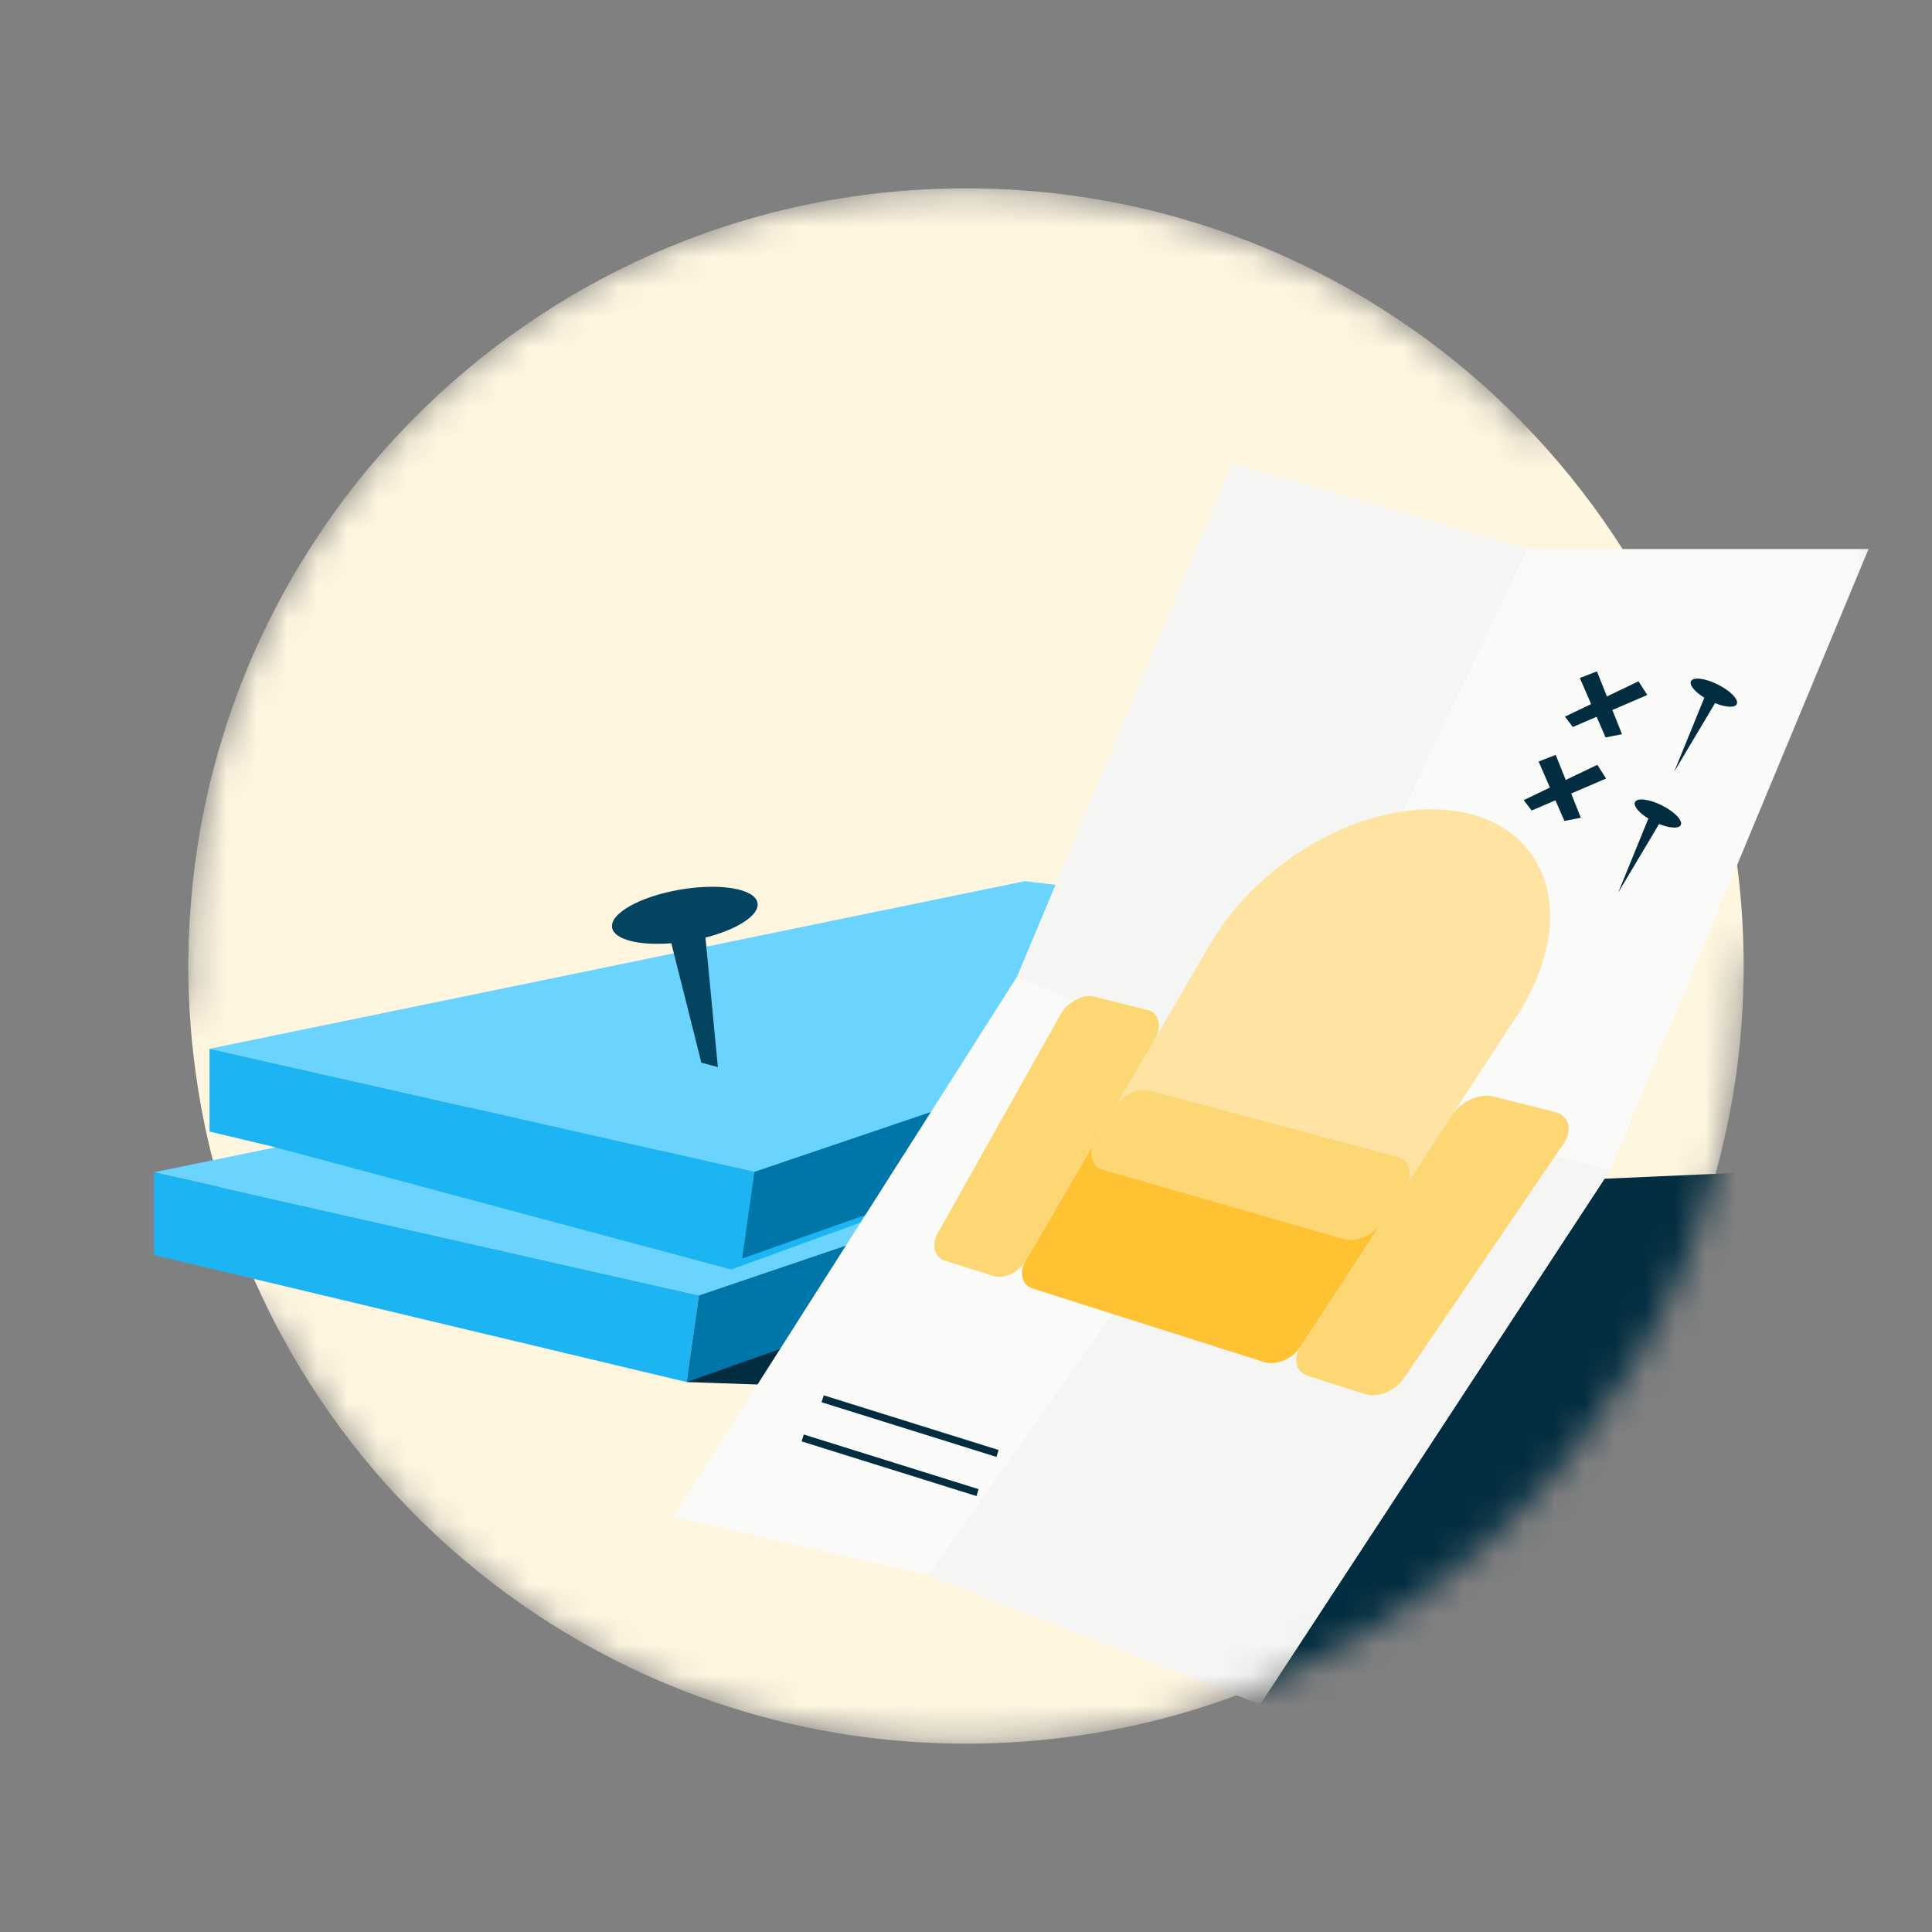 <svg width="64" height="64" viewBox="0 0 64 64" fill="none" xmlns="http://www.w3.org/2000/svg">
<rect x="0" y="0" width="64" height="64" fill="#808080" stroke="none"/>
<mask id="mask0_205_726" style="mask-type:luminance" maskUnits="userSpaceOnUse" x="1" y="6" width="62" height="52">
<path d="M62.996 17.694L53.204 11.267L51.067 14.68C46.354 9.495 39.557 6.239 32 6.239C28.254 6.239 24.694 7.038 21.484 8.476C20.019 9.131 18.627 9.92 17.325 10.827C16.017 11.733 14.8 12.757 13.686 13.885C13.26 14.315 12.85 14.761 12.456 15.22C11.744 16.045 11.087 16.919 10.484 17.831C10.412 17.938 10.342 18.046 10.276 18.156C10.034 18.532 9.802 18.915 9.582 19.303C9.359 19.694 9.148 20.091 8.947 20.494C8.933 20.526 8.916 20.555 8.901 20.587C8.771 20.846 8.646 21.109 8.526 21.374C8.394 21.664 8.268 21.956 8.148 22.252C7.925 22.793 7.723 23.343 7.538 23.901C7.486 24.058 7.437 24.213 7.388 24.37C7.268 24.756 7.157 25.146 7.057 25.539C6.945 25.969 6.845 26.402 6.756 26.84C6.74 26.914 6.725 26.989 6.713 27.064C6.661 27.32 6.615 27.579 6.574 27.838C6.565 27.892 6.557 27.948 6.548 28.003C6.54 28.058 6.53 28.113 6.525 28.168C6.479 28.446 6.443 28.729 6.412 29.012C6.404 29.074 6.398 29.136 6.391 29.198C6.383 29.277 6.374 29.352 6.368 29.429C6.348 29.62 6.331 29.814 6.317 30.009C6.297 30.255 6.282 30.5 6.27 30.747C6.268 30.79 6.266 30.835 6.265 30.88C6.253 31.1 6.246 31.322 6.244 31.542C6.238 31.696 6.238 31.846 6.238 32C6.238 32.42 6.247 32.834 6.27 33.248C6.27 33.274 6.273 33.297 6.273 33.323C6.276 33.386 6.279 33.449 6.284 33.511L5.103 33.277L1.126 43.618H9.005C9.025 43.658 9.044 43.698 9.065 43.738C9.139 43.885 9.215 44.03 9.296 44.175L9.646 44.809C12.831 50.357 18.021 54.607 24.229 56.568C26.68 57.343 29.292 57.761 32.001 57.761C32.94 57.761 33.867 57.711 34.779 57.613C40.333 57.019 45.356 54.66 49.281 51.107C49.388 51.011 49.494 50.913 49.599 50.814C49.724 50.697 49.847 50.577 49.97 50.456C50.44 49.998 50.894 49.523 51.328 49.032C51.431 48.913 51.536 48.795 51.637 48.673C51.884 48.386 52.12 48.091 52.35 47.793C53.001 46.962 53.595 46.091 54.136 45.185C54.309 44.895 54.475 44.603 54.636 44.307C54.708 44.175 54.781 44.042 54.853 43.905C54.99 43.645 55.12 43.385 55.244 43.118C55.357 42.89 55.461 42.658 55.563 42.423V42.42C55.597 42.346 55.629 42.273 55.661 42.197C55.803 41.885 55.93 41.567 56.054 41.243C56.419 40.295 56.728 39.324 56.978 38.324C57.01 38.206 57.039 38.087 57.065 37.969C57.247 37.216 57.392 36.452 57.502 35.676C57.672 34.475 57.762 33.248 57.762 32C57.762 31.765 57.76 31.531 57.752 31.298L59.838 32.731L62.996 17.694Z" fill="white"/>
</mask>
<g mask="url(#mask0_205_726)">
<path d="M57.761 32C57.761 33.248 57.672 34.475 57.501 35.676C57.391 36.452 57.246 37.216 57.063 37.969C57.038 38.087 57.009 38.206 56.977 38.324C56.727 39.324 56.418 40.295 56.053 41.243C55.928 41.567 55.802 41.885 55.66 42.197C55.628 42.273 55.596 42.346 55.562 42.42V42.423C55.46 42.658 55.356 42.89 55.243 43.118C55.119 43.385 54.989 43.645 54.852 43.905C54.78 44.042 54.707 44.175 54.635 44.307C54.474 44.603 54.308 44.895 54.134 45.185C53.594 46.091 52.999 46.962 52.349 47.793C52.12 48.091 51.883 48.386 51.636 48.673C51.535 48.795 51.43 48.913 51.327 49.032C50.893 49.523 50.438 49.998 49.969 50.456C49.846 50.577 49.723 50.697 49.598 50.814C49.493 50.913 49.387 51.011 49.28 51.107C45.355 54.66 40.332 57.019 34.778 57.613C33.866 57.711 32.939 57.761 32 57.761C29.291 57.761 26.68 57.343 24.228 56.568C18.02 54.607 12.83 50.357 9.645 44.809L9.295 44.175C9.214 44.03 9.138 43.885 9.063 43.738C8.905 43.428 8.751 43.112 8.606 42.794C8.371 42.293 8.155 41.78 7.955 41.263C7.905 41.13 7.854 40.996 7.807 40.861C7.787 40.805 7.766 40.75 7.749 40.692C7.611 40.319 7.486 39.94 7.367 39.557C7.15 38.845 6.96 38.12 6.803 37.38C6.797 37.352 6.791 37.323 6.785 37.294C6.618 36.49 6.487 35.67 6.395 34.836C6.389 34.787 6.383 34.741 6.38 34.692C6.379 34.686 6.379 34.678 6.378 34.672C6.353 34.461 6.336 34.252 6.319 34.037C6.299 33.8 6.285 33.563 6.273 33.323C6.273 33.297 6.27 33.274 6.27 33.248C6.247 32.834 6.238 32.42 6.238 32C6.238 31.846 6.238 31.696 6.244 31.542C6.246 31.322 6.253 31.1 6.265 30.88C6.265 30.835 6.268 30.79 6.27 30.747C6.282 30.5 6.297 30.255 6.317 30.009C6.331 29.814 6.348 29.62 6.368 29.429C6.374 29.352 6.383 29.277 6.391 29.198C6.398 29.136 6.404 29.074 6.412 29.012C6.443 28.729 6.479 28.446 6.525 28.168C6.53 28.113 6.54 28.058 6.548 28.003C6.557 27.948 6.565 27.892 6.574 27.838C6.615 27.579 6.661 27.32 6.713 27.064C6.725 26.989 6.74 26.914 6.756 26.84C6.845 26.402 6.945 25.969 7.057 25.539C7.157 25.146 7.268 24.756 7.388 24.37C7.437 24.213 7.486 24.058 7.538 23.901C7.723 23.343 7.925 22.793 8.148 22.252C8.268 21.956 8.394 21.664 8.526 21.374C8.646 21.109 8.771 20.846 8.901 20.587C8.916 20.555 8.933 20.526 8.947 20.494C9.148 20.091 9.359 19.694 9.582 19.303C9.802 18.915 10.034 18.532 10.276 18.156C10.342 18.046 10.412 17.938 10.484 17.831C11.087 16.919 11.744 16.045 12.456 15.22C12.85 14.761 13.26 14.315 13.686 13.885C14.8 12.757 16.017 11.733 17.325 10.827C18.627 9.92 20.019 9.131 21.484 8.476C24.694 7.038 28.254 6.239 32 6.239C45.974 6.239 57.354 17.369 57.749 31.247C57.759 31.497 57.761 31.748 57.761 32Z" fill="#FFF6E0"/>
<path d="M22.744 45.782L35.247 46.219L41.744 56.458H57.761L63.54 38.588L33.5 39.914L22.744 45.782Z" fill="#022D40"/>
<path d="M5.103 38.833L23.152 42.912L46.499 34.991L32.109 33.282L5.103 38.833Z" fill="#6AD3FE"/>
<path d="M22.744 45.782L23.152 42.912L5.103 38.833V41.575L22.744 45.782Z" fill="#1DB4F3"/>
<path d="M22.744 45.782L46.55 37.368L46.499 34.991L23.152 42.912L22.744 45.782Z" fill="#0076A8"/>
<path d="M9.038 37.984L24.221 42.054L48.388 33.277L18.069 38.821L9.038 37.984Z" fill="#1BB5F3"/>
<path d="M6.941 34.741L24.99 38.821L48.338 30.899L33.947 29.19L6.941 34.741Z" fill="#6AD3FE"/>
<path d="M24.584 41.691L24.99 38.821L6.941 34.741V37.484L24.584 41.691Z" fill="#1DB4F3"/>
<path d="M24.584 41.691L48.388 33.277L48.338 30.899L24.99 38.821L24.584 41.691Z" fill="#0076A8"/>
<path d="M22.239 31.246L23.233 35.203L23.781 35.349L23.369 31.059C24.422 30.79 25.163 30.317 25.094 29.913C25.014 29.441 23.871 29.243 22.541 29.468C21.211 29.694 20.197 30.258 20.277 30.73C20.345 31.128 21.178 31.331 22.239 31.247V31.246Z" fill="#034461"/>
<path d="M40.828 15.338L50.598 18.188H61.897L53.347 38.748L41.744 56.458L30.751 52.182L22.303 50.248L33.702 32.335L40.828 15.338Z" fill="#FAFAF9"/>
<path d="M30.751 52.182L42.1 36.078L53.347 38.748L41.744 56.458L30.751 52.182Z" fill="#F5F5F4"/>
<path d="M42.1 36.078L50.598 18.188L40.828 15.338L33.702 32.335L42.1 36.078Z" fill="#F5F5F4"/>
<path d="M57.532 23.326C57.606 23.178 57.327 22.887 56.908 22.677C56.489 22.467 56.09 22.417 56.015 22.565C55.952 22.691 56.143 22.918 56.458 23.113L55.458 25.568L56.813 23.293C57.163 23.434 57.468 23.454 57.532 23.326Z" fill="#022D40"/>
<path d="M55.678 27.329C55.752 27.181 55.473 26.891 55.054 26.68C54.635 26.47 54.236 26.42 54.161 26.569C54.098 26.694 54.289 26.922 54.604 27.116L53.604 29.571L54.959 27.296C55.309 27.437 55.614 27.457 55.678 27.329Z" fill="#022D40"/>
<path d="M53.204 25.789L52.913 25.335L51.867 25.837L51.535 25.007L50.968 25.226L51.343 26.088L50.475 26.506L50.738 26.85L51.526 26.511L51.823 27.195L52.367 27.088L52.047 26.287L53.204 25.789Z" fill="#022D40"/>
<path d="M54.569 23.022L54.277 22.569L53.232 23.071L52.9 22.24L52.334 22.459L52.708 23.323L51.84 23.74L52.102 24.083L52.891 23.744L53.187 24.429L53.731 24.321L53.411 23.52L54.569 23.022Z" fill="#022D40"/>
<path d="M41.859 45.115L34.223 42.689C33.854 42.572 33.742 42.161 33.97 41.769L36.164 38.007C36.405 37.594 36.916 37.344 37.304 37.452L45.374 39.691C45.807 39.811 45.928 40.26 45.646 40.692L43.083 44.613C42.816 45.022 42.268 45.246 41.858 45.116L41.859 45.115Z" fill="#FFC233"/>
<path d="M46.159 39.907L36.602 37.255L40.086 31.281C41.798 28.346 45.514 26.335 48.419 26.901C51.43 27.489 52.264 30.567 50.248 33.651L46.159 39.906V39.907Z" fill="#FFE3A3"/>
<path d="M44.499 41.041L36.539 38.754C36.155 38.644 36.039 38.222 36.281 37.809L36.928 36.7C37.173 36.279 37.691 36.021 38.085 36.127L46.266 38.316C46.704 38.433 46.828 38.888 46.541 39.327L45.783 40.485C45.502 40.916 44.927 41.164 44.5 41.041H44.499Z" fill="#FED775"/>
<path d="M43.084 44.612L48.1 36.938C48.397 36.484 49.006 36.208 49.462 36.322L51.511 36.835C51.982 36.953 52.109 37.424 51.795 37.885L46.492 45.676C46.21 46.09 45.635 46.314 45.209 46.178L43.349 45.587C42.935 45.456 42.816 45.02 43.084 44.611V44.612Z" fill="#FED775"/>
<path d="M31.059 40.86L35.126 33.614C35.365 33.188 35.872 32.919 36.259 33.016L37.995 33.451C38.392 33.55 38.511 33.984 38.258 34.417L33.97 41.769C33.741 42.161 33.26 42.384 32.896 42.268L31.307 41.763C30.953 41.65 30.842 41.247 31.058 40.86H31.059Z" fill="#FED775"/>
<path d="M27.287 46.222L27.215 46.451L33.008 48.262L33.08 48.033L27.287 46.222Z" fill="#022D40"/>
<path d="M26.625 47.519L26.554 47.748L32.347 49.559L32.418 49.33L26.625 47.519Z" fill="#022D40"/>
</g>
</svg>
